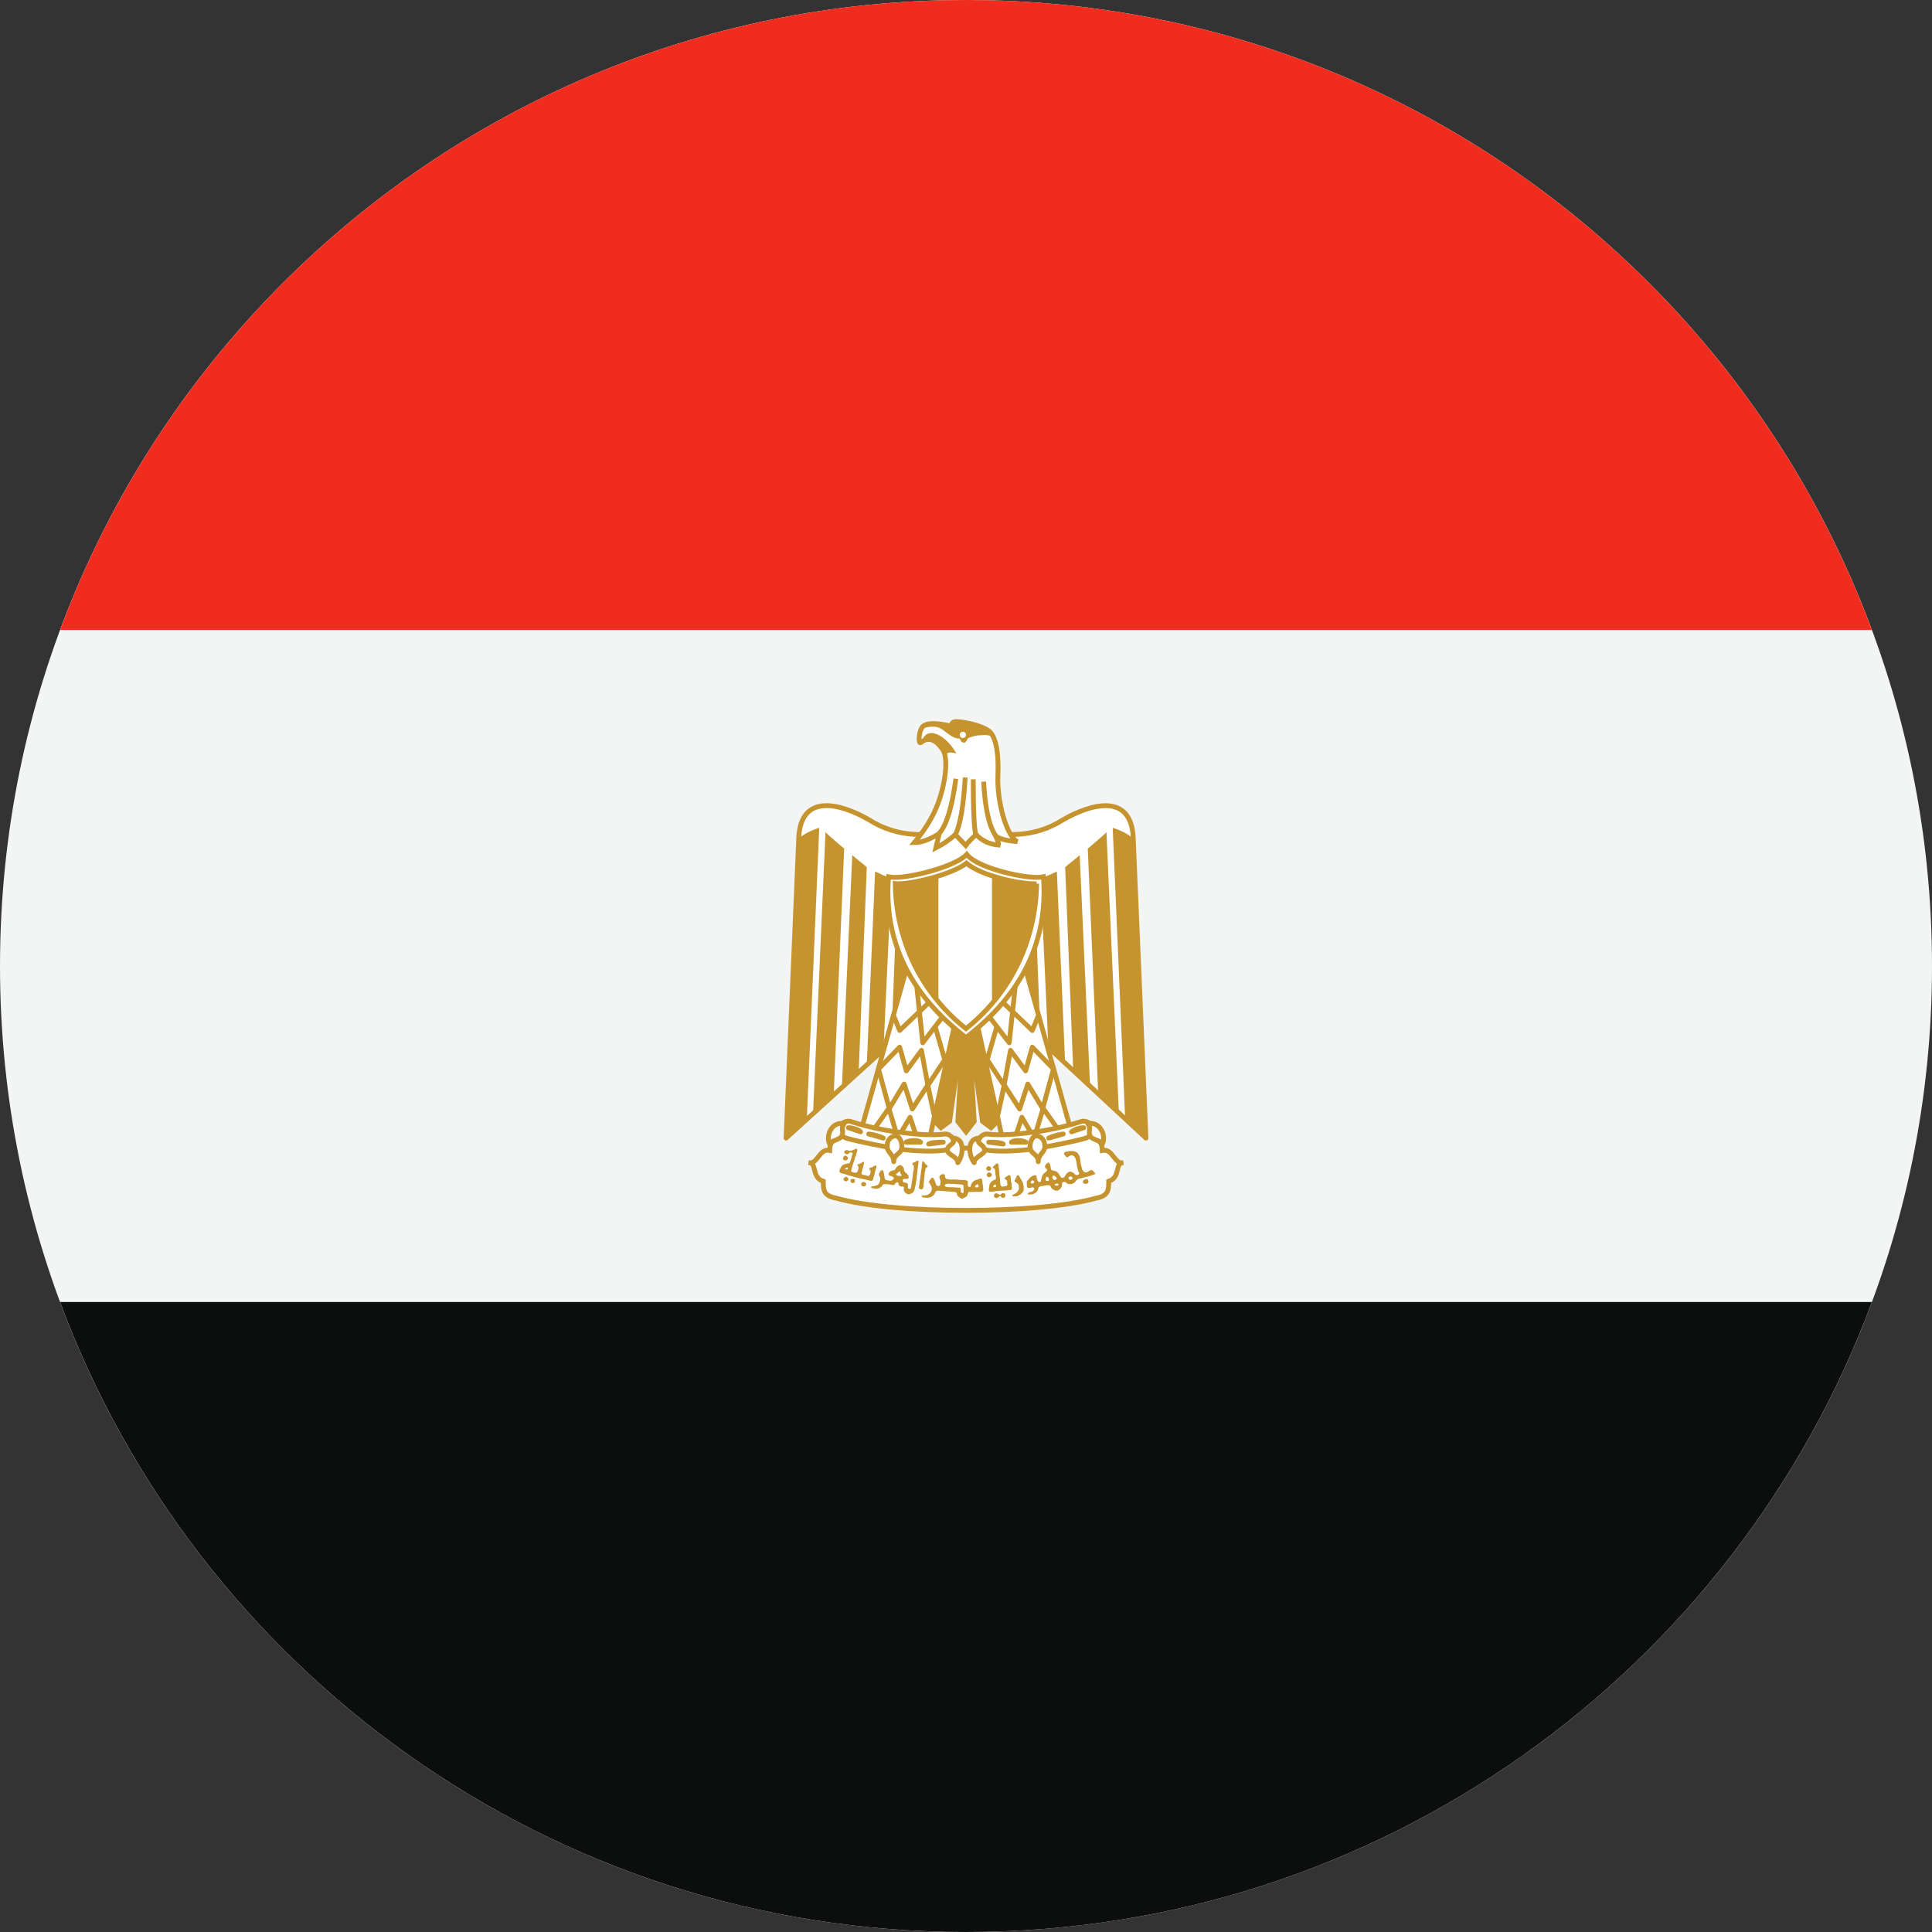 <svg version="1.2" baseProfile="tiny-ps" xmlns="http://www.w3.org/2000/svg" viewBox="0 0 1200 1200" width="1200" height="1200">
	<rect x="0" y="0" width="1200" height="1200" fill="#333333" stroke="none"/>
	<title>Layer 1</title>
	<style>
		tspan { white-space:pre }
		.shp0 { fill: #f3f5f5 } 
		.shp1 { fill: #ef2c1e } 
		.shp2 { fill: #0c0d0d } 
		.shp3 { fill: #ffffff;stroke: #c6942f;stroke-linejoin:round;stroke-width: 3 } 
		.shp4 { fill: #c6942f } 
		.shp5 { fill: #c6942f;stroke: #c6942f;stroke-width: 3 } 
		.shp6 { fill: none;stroke: #c6942f;stroke-linejoin:round;stroke-width: 3 } 
		.shp7 { fill: #ffffff;stroke: #c6942f;stroke-width: 3 } 
		.shp8 { fill: #ffffff;stroke: #c6942f;stroke-linecap:round;stroke-linejoin:round;stroke-width: 3 } 
		.shp9 { fill: none;stroke: #c6942f;stroke-width: 3 } 
		.shp10 { fill: #ffffff } 
	</style>
	<g id="Layer 1">
		<g id="Egypt /eg">
			<path id="&lt;Path&gt;" class="shp0" d="M600 0C931.37 0 1200 268.63 1200 600C1200 931.37 931.37 1200 600 1200C268.63 1200 0 931.37 0 600C0 268.63 268.63 0 600 0Z"/>
			<path id="&lt;Path&gt;" class="shp1" d="M600 0C342.02 0 122.1 162.82 37.32 391.31L1162.68 391.31C1077.9 162.82 857.98 0 600 0Z"/>
			<path id="&lt;Path&gt;" class="shp2" d="M600 1200C857.98 1200 1077.9 1037.18 1162.68 808.69L37.32 808.69C122.1 1037.18 342.02 1200 600 1200Z"/>
			<g id="&lt;Group&gt;">
				<path id="&lt;Path&gt;" class="shp3" d="M601.29 604.34L711.78 706.9L703.89 520.65C702.76 492.45 678.21 498.92 660.39 509.11C642.34 520.65 621.74 520.65 600.01 513.02C578.24 520.65 557.64 520.65 539.59 509.07C521.77 498.92 497.26 492.41 496.1 520.65L488.24 706.9L601.29 604.34Z"/>
				<path id="a" class="shp4" d="M508.86 514.19L501.12 695.32L488.22 706.93L496.12 520.64C499.93 517.72 504.25 515.53 508.86 514.19ZM524.35 527.09L517.9 678.7L504.99 691.93L512.73 516.93C515.32 519.51 522.9 525.8 524.35 527.09L524.35 527.09ZM538.38 538.7L533.38 665.15L522.9 675.32L529.35 531.12C531.93 533.54 537.09 537.25 538.38 538.7ZM553.7 545.16L548.7 652.9L538.38 661.12L543.54 541.28C546.12 542.41 551.12 545.16 553.7 545.16L553.7 545.16ZM567.9 545.16L564.19 634.99L553.7 645.15L557.57 546.28C560.15 546.28 566.61 546.28 567.9 545.16Z"/>
				<g id="&lt;Group&gt;">
					<path id="a 1 " class="shp4" d="M691.12 514.19L698.86 695.32L711.76 706.93L703.86 520.64C700.05 517.72 695.73 515.53 691.12 514.19ZM675.63 527.09L682.09 678.7L694.99 691.93L687.25 516.93C684.67 519.51 677.09 525.8 675.63 527.09L675.63 527.09ZM661.6 538.7L666.6 665.15L677.09 675.32L670.63 531.12C668.05 533.54 662.89 537.25 661.6 538.7ZM646.28 545.16L651.28 652.9L661.6 661.12L656.44 541.28C653.86 542.41 648.86 545.16 646.28 545.16L646.28 545.16ZM632.09 545.16L635.8 634.99L646.28 645.15L642.41 546.28C639.83 546.28 633.38 546.28 632.09 545.16Z"/>
				</g>
				<path id="&lt;Path&gt;" class="shp5" d="M605.08 624.75L620.65 695.39L615.54 700.47L610.24 696.52L601.44 633.59L605.12 696.52L600.05 703.02L594.93 696.52L598.66 633.59L589.82 696.48L584.48 700.43L579.41 695.35L594.9 624.75L605.08 624.75Z"/>
				<g id="b">
					<path id="&lt;Path&gt;" class="shp3" d="M565.27 593.77L534.56 702.99L576.89 709.45L594.93 627.31L565.31 593.77L565.27 593.77Z"/>
					<path id="&lt;Path&gt;" class="shp6" d="M555.12 631.03L558.8 640.05L578.81 620.95"/>
					<path id="&lt;Compound Path&gt;" fill-rule="evenodd" class="shp6" d="M568.96 608.43L573.13 647.68L585.87 631.03M580.8 695.32L576.29 674.04L572.34 652.38L562.94 665.13L558.8 650.43L545.65 663.96L552.34 688.55L561.59 673.32L566.66 688.81L576.17 674.04L580.8 695.32ZM580.8 637.5L587.75 661.48M590.46 652.68L576.4 674"/>
					<path id="&lt;Path&gt;" class="shp6" d="M543.54 700.43L552.08 688.4L557.64 706.9L565.27 693.96L570.38 709.45"/>
				</g>
				<g id="&lt;Group&gt;">
					<g id="b 1 ">
						<path id="&lt;Path&gt;" class="shp3" d="M634.71 593.77L665.43 702.99L623.09 709.45L605.05 627.31L634.67 593.77L634.71 593.77Z"/>
						<path id="&lt;Path&gt;" class="shp6" d="M644.86 631.03L641.18 640.05L621.18 620.95"/>
						<path id="&lt;Compound Path&gt;" fill-rule="evenodd" class="shp6" d="M614.11 631.03L626.85 647.68L631.03 608.43M623.81 674.04L633.32 688.81L638.39 673.32L647.64 688.55L654.34 663.96L641.18 650.43L637.04 665.13L627.64 652.38L623.69 674.04L619.18 695.32L623.81 674.04ZM619.18 637.5L612.23 661.48M609.52 652.68L623.58 674"/>
						<path id="&lt;Path&gt;" class="shp6" d="M656.44 700.43L647.91 688.4L642.34 706.9L634.71 693.96L629.6 709.45"/>
					</g>
				</g>
				<g id="&lt;Group&gt;">
					<path id="&lt;Path&gt;" class="shp7" d="M599.97 751.79C632.15 751.79 662.94 749.23 680.99 744.15C688.62 742.76 688.62 738.82 688.62 733.74C696.25 731.18 692.31 722.16 697.65 722.16C692.31 723.55 691.18 713.14 684.67 714.53C684.67 705.51 675.65 704.38 668.02 706.9C652.76 712.01 625.69 713.14 599.97 713.14C574.29 712.01 547.45 712.01 531.96 706.9C524.33 704.38 515.31 705.51 515.31 714.53C508.84 713.14 507.68 723.55 502.34 722.16C507.68 722.16 503.73 731.18 511.36 733.74C511.36 738.82 511.36 742.76 519.25 744.15C537.04 749.23 567.83 751.79 600.01 751.79L599.97 751.79Z"/>
					<path id="&lt;Compound Path&gt;" fill-rule="evenodd" class="shp8" d="M556.29 702.95C566.66 704.34 578.24 705.51 587.26 704.34C592.38 704.34 596.06 713.14 585.87 714.53C576.85 715.66 562.75 714.53 555.12 713.14C548.62 712.01 534.52 709.45 525.5 706.9C516.47 702.95 522.94 695.32 528.05 696.48C537.25 699.44 546.68 701.6 556.25 702.95L556.29 702.95ZM671.97 696.48C677.04 695.32 683.55 702.95 674.52 706.9C665.46 709.45 651.37 712.01 644.9 713.14C637.27 714.53 623.13 715.66 614.11 714.53C603.92 713.14 607.64 704.34 612.94 704.34C621.74 705.51 633.32 704.34 643.73 702.95C653.92 701.56 664.07 699.04 671.97 696.48Z"/>
					<path id="&lt;Compound Path&gt;" fill-rule="evenodd" class="shp8" d="M524.33 697.87C521.81 701.6 524.33 701.6 522.94 705.51C521.77 708.06 516.43 708.06 515.31 710.62C512.75 705.51 516.43 696.48 524.33 697.87ZM555.12 721.52C555.12 716.45 550.05 715.69 551.17 710.62C551.17 708.06 553.73 705.51 556.25 705.51C558.8 705.51 560.2 709.45 560.2 712.01C560.2 717.09 555.12 716.45 555.12 721.56L555.12 721.52ZM594.9 722.16C594.9 718.48 588.43 717.09 588.43 714.53C588.43 710.62 594.26 710.62 591.74 706.9C599.37 706.9 598.62 717.05 594.9 722.16ZM684.67 710.62C683.55 708.06 678.21 708.06 677.04 705.51C675.65 701.6 678.17 701.6 675.65 697.87C683.55 696.48 687.23 705.51 684.67 710.62ZM644.86 721.52C644.86 721.35 644.87 721.18 644.88 721.02C644.89 721.19 644.9 721.37 644.9 721.56L644.86 721.52ZM639.79 712.01C639.79 709.45 641.18 705.51 643.73 705.51C646.25 705.51 648.81 708.06 648.81 710.62C649.93 715.52 645.2 716.39 644.88 721.02C644.53 716.49 639.79 716.9 639.79 712.01ZM608.24 706.9C605.72 710.62 611.55 710.62 611.55 714.53C611.55 717.09 605.08 718.48 605.08 722.16C601.36 717.05 600.61 706.9 608.24 706.9Z"/>
					<path id="&lt;Compound Path&gt;" fill-rule="evenodd" class="shp8" d="M526.89 700.43C529.44 700.43 533.35 701.56 534.52 702.99L526.89 700.43ZM539.59 704.34L539.74 704.38C539.69 704.38 539.64 704.38 539.59 704.38L539.59 704.34ZM548.62 706.9L539.74 704.38C541.31 704.45 546.14 705.55 548.62 706.9ZM576.85 710.58C578.24 709.45 583.32 709.45 585.87 709.45L576.85 710.58ZM562.75 709.45C565.27 708.06 570.38 708.06 571.78 709.45L562.75 709.45ZM665.5 702.99C667.72 701.36 670.38 700.46 673.13 700.43L665.5 702.99ZM660.39 704.38C660.34 704.38 660.29 704.38 660.24 704.38L660.39 704.34L660.39 704.38ZM660.24 704.38L651.37 706.9C653.84 705.55 658.67 704.45 660.24 704.38ZM614.11 709.45C616.66 709.45 621.74 709.45 623.13 710.58L614.11 709.45ZM628.21 709.45C629.6 708.06 634.71 708.06 637.23 709.45L628.21 709.45Z"/>
					<g id="&lt;Group&gt;">
						<path id="&lt;Compound Path&gt;" class="shp4" d="M524.74 720.77C523.88 720.62 523.43 719.9 523.62 719.12C523.92 718.14 524.71 717.57 525.42 717.84C525.91 717.99 526.77 718.89 526.77 719.19C526.77 719.57 526.32 720.39 526.13 720.39C526.02 720.39 525.91 720.47 525.83 720.58C525.68 720.77 525.16 720.84 524.71 720.77L524.74 720.77ZM613.32 727.09C613.02 726.97 612.49 726.26 612.49 725.96C612.49 725.32 613.43 724.27 614 724.27C614.3 724.27 615.05 724.64 615.35 724.98C615.87 725.51 615.72 726.41 615.09 726.94C614.78 727.16 613.81 727.27 613.32 727.09L613.32 727.09ZM613.92 731.11C613.24 730.84 612.98 730.54 612.94 729.79C612.87 729 612.94 728.89 613.77 728.44L614.37 728.1L614.93 728.36C615.69 728.7 616.06 729.08 616.06 729.6C616.1 730.17 615.69 730.73 615.05 731C614.48 731.26 614.45 731.26 613.92 731.11Z"/>
						<path id="&lt;Compound Path&gt;" fill-rule="evenodd" class="shp4" d="M531.85 713.51C532.19 713.51 532.41 713.74 532.49 714.27C532.49 715.39 531.77 716.33 531.74 717.46C531.29 718.33 530.91 719.27 530.76 720.28L529.63 723.59C529.44 724.53 529.1 725.47 528.92 726.41C528.05 727.5 529.48 728.25 530.5 728.29C531.51 728.55 532.83 728.29 532.83 727.05C533.01 726.15 533.73 724.94 532.83 724.19C531.7 723.25 533.77 723.06 534.33 722.69C535.12 722.54 536.1 720.88 536.7 722.16C536.47 723.21 536.4 724.27 535.95 725.28C535.57 726.18 535.53 727.2 535.23 728.14C534.37 729.42 536.21 729.87 537.15 729.87C538.01 730.06 539.07 730.69 539.89 730.17C540.53 729.42 540.83 728.29 540.72 727.35C540.16 726.75 539.37 725.32 540.76 725.21C541.81 725.17 542.53 724.42 543.35 723.93C544.78 723.51 544.37 725.24 544.03 726C543.47 727.87 543.05 729.75 542.53 731.63C542.45 732.5 541.89 733.66 540.83 733.44L540.01 733.25C537.45 732.54 534.74 732.16 532.19 731.41C530.46 731.03 528.8 730.39 527.07 730.02L523.84 729C522.83 728.93 521.47 728.59 521.32 727.42C521.57 726.33 522.06 725.3 522.75 724.42C523.36 723.56 524.33 723.03 525.38 722.99C526.06 722.54 526.81 722.61 527.56 722.54C527.98 721.93 528.28 721.22 528.35 720.47C528.99 719.3 528.88 717.84 529.63 716.71C529.44 715.24 527.64 715.73 526.96 716.6C526.06 717.31 524.59 716.71 524.33 715.62C524.48 714.42 525.8 714.19 526.81 714.49C527.83 715.17 529.03 714.53 530.08 714.27C530.53 714.04 531.29 713.51 531.85 713.51L531.85 713.51ZM526.06 725.21C525.86 725.26 525.67 725.33 525.5 725.43C525.01 725.66 524.93 725.73 524.93 726C524.97 726.26 525.19 726.37 525.95 726.45C526.02 726.45 526.21 726.3 526.44 726.15C526.81 725.77 526.81 725.43 526.44 725.28C526.28 725.21 526.17 725.21 526.06 725.21ZM524.37 733.33C523.62 732.57 523.69 732.01 524.89 731.15C525.38 730.77 525.72 730.77 526.28 731.33C527.19 732.12 527.22 732.65 526.44 733.36C526.06 733.7 525.87 733.74 525.42 733.74C524.93 733.78 524.82 733.74 524.37 733.33ZM529.29 734.83C528.54 734.66 528.08 733.91 528.25 733.16C528.26 733.13 528.27 733.1 528.28 733.06C528.5 732.31 528.65 732.31 529.67 732.27C530.8 732.27 531.02 732.46 531.02 733.48C531.02 734.04 531.02 734.15 530.72 734.42C530.38 734.75 529.74 734.91 529.29 734.79L529.29 734.83ZM665.31 714.9C666.85 714.83 668.32 715.13 669.37 716.26C670.99 717.99 670.88 720.51 671.25 722.72C671.82 724.38 671.74 726.6 673.25 727.76C675.16 729.49 676.7 726 678.43 726.86C679 727.69 681.59 729.12 679.3 729.6C676.52 730.69 673.55 731.18 670.65 732.05C668.73 732.05 668.43 733.82 667.08 734.79C665.8 735.58 663.17 736 662.34 734.6C661.78 733.89 659.45 733.93 659.71 735.21C659.79 736.67 659.18 738.06 657.91 738.85C656.63 740.47 654.15 739.12 653.02 737.91C652.64 735.81 650.61 735.92 648.92 736.41C647.61 736.79 645.12 736.48 644.9 738.18C644.71 740.13 642.83 741.37 641.06 741.86C640.2 741.94 639.26 741.97 638.39 741.86C638.13 740.13 640.88 740.7 641.74 739.6C643.02 738.63 642.34 736.97 640.76 737.61C639.79 737.72 638.21 738.33 637.83 737.01C637.87 735.92 637.68 734.79 637.79 733.74C638.88 732.61 639.64 731.15 641.18 730.51C642.23 729.87 643.73 729.34 643.92 731.15C644.15 732.61 644.52 735.02 646.55 733.89C646.74 732.24 646.93 730.43 648.13 729.12C648.96 728.03 651.55 727.35 649.75 725.77C647.91 724.75 650.09 722.5 651.29 722.01C652.72 722.99 652.38 725.36 653.06 726.75C654.56 727.2 656.37 727.31 657.31 728.66C658.32 729.68 658.58 732.09 660.54 731.48C661.74 730.92 661.78 728.97 663.25 728.36C664.45 726.86 666.55 728.18 667.53 729.27C668.7 730.62 671.4 729.53 669.86 727.8C669.3 726.03 668.77 724.23 668.66 722.35C668.28 720.47 668.09 717.99 665.76 717.54C664.22 717.31 662.72 720.28 661.74 717.84C660.12 716.97 660.95 715.21 662.64 715.28C663.47 715.09 664.41 714.94 665.31 714.9L665.31 714.9ZM535.8 736.79C535.23 736.63 534.93 736.18 534.93 735.47C534.93 734.94 534.93 734.87 535.31 734.57C535.57 734.38 535.98 734.19 536.29 734.19C536.7 734.12 536.85 734.15 537.23 734.38C538.09 735.02 538.28 735.62 537.79 736.26C537.23 736.86 536.7 737.01 535.83 736.79L535.8 736.79ZM571.17 738.36C571.06 738.21 570.8 738.1 570.72 737.91C570.8 737.01 570.84 736.11 571.1 735.24C571.29 734.42 571.14 733.51 571.44 732.69C571.74 731.18 571.74 729.68 572.08 728.18C572.08 727.42 572.15 726.67 572.38 725.92C572.64 724.75 572.38 723.51 572.75 722.39C572.75 721.93 573.2 720.81 573.66 721.48C574.29 722.42 575.12 723.18 575.91 723.93C576.66 724.3 575.99 724.94 575.53 725.13C574.86 725.39 574.67 726.15 574.75 726.78C574.63 727.46 574.37 728.06 574.37 728.78C574.18 729.75 574.22 730.77 574.11 731.78C573.81 732.76 573.92 733.82 573.81 734.83C573.81 735.47 573.54 736.07 573.58 736.71C573.5 737.35 573.47 738.14 572.9 738.59C572.38 738.85 571.63 738.82 571.17 738.36L571.17 738.36ZM619.11 722.57C620.12 722.35 620.24 723.55 620.24 724.3C620.39 726.03 620.69 727.8 620.76 729.57C620.84 731 621.18 732.42 621.18 733.85C621.29 734.68 621.25 735.51 621.55 736.26C622.04 737.31 623.28 737.09 624.15 736.79C624.78 736.67 625.84 736.63 625.65 735.66C625.57 734.87 625.69 734.04 625.39 733.29C625.12 732.54 623.66 732.54 624.11 731.6C624.56 730.88 625.46 730.77 625.99 730.21C626.59 729.57 627.72 729.91 627.72 730.77C627.87 731.9 627.72 733.1 628.09 734.23C628.54 735.28 628.09 736.52 628.62 737.61C628.62 738.33 628.21 739.34 627.27 739.12C626.06 739.12 624.9 739.53 623.66 739.49C621.7 739.57 619.75 739.6 617.79 739.94C617 740.28 616.18 740.17 615.35 740.21C615.12 740.13 614.71 740.32 614.56 740.09L614.33 739.79C613.88 739.15 614.41 738.36 614.33 737.65C614.41 736.75 614.52 735.77 614.9 735.02C615.5 734.49 615.84 733.66 616.63 733.36C617.19 732.76 618.51 732.99 618.62 731.97C618.62 731.03 618.51 730.09 618.24 729.23C618.17 728.25 618.17 727.24 617.94 726.3C617.68 725.66 615.95 725.28 616.93 724.53C617.6 723.85 618.32 723.14 619.11 722.57L619.11 722.57ZM617.27 736.15C616.81 736.67 616.7 737.01 617.08 737.27C617.18 737.34 617.28 737.4 617.38 737.46L618.02 737.31L618.69 737.12L618.62 736.52L618.58 735.88L618.09 735.88C617.64 735.85 617.53 735.88 617.27 736.15ZM569.75 720.88C570.12 720.77 570.42 720.88 570.57 721.56C570.42 722.8 570.27 724.08 570.05 725.32C569.71 727.05 569.86 728.81 569.41 730.47C569.33 732.31 568.99 734.15 568.69 735.96C568.35 737.12 568.32 738.33 567.83 739.45C567.45 740.81 566.17 741.33 564.97 741.71C564.54 741.81 564.09 741.81 563.65 741.71C562.41 741.07 561.44 740.28 561.32 738.78C561.36 737.95 561.89 736.9 560.46 736.97C559.18 737.16 557.98 736.41 558.05 735.02C557.56 733.44 555.95 734.94 555.61 735.88C554.37 736.45 553.09 735.58 551.85 735.58C550.68 735.62 549.18 735.13 548.28 736C547.64 737.16 546.47 738.06 545.16 738.25C543.88 738.55 542.45 738.18 541.21 737.72C540.46 736.56 542.53 736.9 543.05 736.67C544.18 736.22 545.76 736.18 546.06 734.75C546.55 733.66 547.08 732.27 546.55 731.15C545.76 730.09 545.57 728.7 546.77 727.84C546.85 726.63 548.39 726.3 548.65 727.65C549.18 728.78 549.14 730.06 549.41 731.3C549.33 732.61 550.65 733.21 551.81 733.21C552.94 733.48 554.22 733.48 554.89 732.35C556.06 731.11 553.39 730.51 552.53 730.24C550.95 729.49 552.6 727.54 553.73 727.24L555.87 726.56C556.55 725.06 557.87 723.55 559.63 723.66C560.76 724.34 561.7 725.77 561.55 727.16C561.93 728.18 563.28 728.63 563.84 729.68C564.67 730.39 564.75 732.5 563.17 732.2C562.41 732.31 561.21 732.12 560.72 732.69C560.5 733.66 561.02 734.6 562.15 734.49C563.17 734.68 564.26 735.06 563.92 736.37L563.96 738.1C564.78 738.44 565.76 738.93 565.91 737.57C566.17 736.11 566.21 734.6 566.59 733.14C566.62 731.75 567.08 730.36 567.11 728.97C566.96 727.65 567.79 726.67 567.56 725.39C567.53 724.9 567.68 724.38 567.53 723.97C566.51 723.51 566.32 722.12 567.75 722.01C568.35 722.01 569.14 721.11 569.75 720.88L569.75 720.88ZM558.8 727.61C558.54 727.57 558.28 727.8 557.79 728.25C557.51 728.54 557.2 728.82 556.89 729.08L556.44 729.38L556.74 729.68C557.23 730.17 557.83 730.43 558.73 730.43C559.37 730.43 559.67 730.36 559.86 730.21C560.2 729.98 560.23 729.68 559.93 729.6C559.56 729.53 559.22 729.04 559.22 728.48C559.22 727.91 559.07 727.61 558.84 727.61L558.8 727.61ZM673.02 734.94C672.64 734.64 672.57 734.49 672.57 734.12C672.57 733.44 672.94 732.99 673.77 732.61C674.9 732.09 675.31 732.16 675.76 732.88C676.29 733.85 676.25 734.23 675.61 734.91C675.24 735.28 675.16 735.28 674.34 735.28C673.51 735.28 673.43 735.28 673.02 734.91L673.02 734.94ZM654.34 730.17C654.11 730.17 654 730.32 653.81 730.51C653.55 730.88 653.55 730.85 653.73 731.37L653.92 732.12C653.92 732.35 654.64 732.95 654.94 732.95C655.05 732.95 655.43 732.8 655.73 732.65C656.25 732.42 656.33 732.39 656.33 732.05C656.33 731.52 655.84 730.85 655.12 730.47C654.75 730.28 654.52 730.17 654.34 730.17L654.34 730.17ZM663.58 731.71C663.62 732.09 663.66 732.2 664.11 732.46C664.37 732.69 664.67 732.84 664.71 732.84L665.43 732.57C666.18 732.27 666.37 731.86 666.06 731.33C665.8 730.88 665.46 730.69 664.86 730.73C664.15 730.77 663.58 731.22 663.58 731.71ZM650.46 730.88C650.27 730.88 650.05 731.03 649.79 731.26C649.45 731.63 649.45 731.78 649.41 732.39C649.41 733.33 649.52 733.48 650.54 733.48C651.37 733.48 651.37 733.48 651.44 733.1C651.48 732.91 651.52 732.46 651.44 732.09C651.37 731.56 651.29 731.37 650.99 731.15C650.76 730.96 650.61 730.88 650.46 730.88ZM641.59 733.18C641.25 733.1 640.91 733.25 640.65 733.55L640.42 734C640.42 734.08 640.31 734.19 640.2 734.27C640.09 734.38 640.05 734.45 640.16 734.64C640.24 734.79 640.39 734.94 640.46 734.94C640.69 735.09 641.52 735.06 641.89 734.87C642.27 734.68 642.38 734.42 642.27 733.93C642.19 733.51 641.89 733.29 641.59 733.18ZM655.54 735.36C655.12 735.54 655.09 735.69 655.09 735.88C655.09 736.11 655.16 736.18 655.35 736.26C655.73 736.41 656.93 736.45 657.15 736.26C657.49 736 657.49 735.62 657.23 735.36C657.04 735.21 656.78 735.09 656.48 735.09C656.21 735.09 655.88 735.21 655.54 735.36ZM628.81 742.88C628.66 742.76 628.43 742.69 628.66 742.5C628.92 742.05 629.48 741.86 629.97 741.67C630.88 741.3 631.63 740.66 632.19 739.87C632.27 739.34 632.87 739.04 632.87 738.48C632.87 737.72 632.91 736.97 632.72 736.22C632.53 735.51 632 734.98 631.4 734.6C630.99 734.3 630.31 734.23 630.16 733.63C630.09 733.06 630.54 732.65 630.76 732.16C631.14 731.48 631.4 730.77 631.78 730.09C632.23 729.64 632.87 730.09 633.06 730.54C633.39 731 633.66 731.45 633.81 731.97C634.3 732.5 634.71 733.14 634.9 733.85C635.12 734.34 635.5 734.83 635.5 735.39C635.5 736.07 635.88 736.67 635.88 737.35C635.88 738.25 635.88 739.23 635.54 740.06C635.31 740.54 634.86 740.81 634.56 741.22C634.06 741.73 633.48 742.14 632.83 742.42C632.34 742.57 632.08 743.1 631.51 742.99C630.65 742.99 629.82 743.1 629 742.99L628.81 742.88L628.81 742.88ZM617.72 743.59C617.73 743.6 617.74 743.61 617.75 743.63C617.75 743.63 617.75 743.63 617.75 743.63L617.72 743.59ZM617.27 742.65C617.27 742.27 617.34 742.09 617.72 741.71C618.43 740.96 618.77 740.96 619.97 741.6C621.18 742.16 621.55 742.24 621.66 741.82C621.78 741.41 622.42 741.03 623.06 741.03C623.47 741.03 623.69 741.11 624.03 741.37C624.41 741.67 624.45 741.75 624.45 742.46C624.45 743.21 624.45 743.21 624 743.63C623.54 744 623.47 744.08 622.91 744C622.23 743.93 621.78 743.63 621.66 743.06C621.59 742.69 621.44 742.57 621.36 742.84C621.33 742.91 621.14 743.03 620.99 743.06C620.61 743.14 620.09 743.51 619.67 743.89C619.52 744 619.3 744.08 618.84 744.08C618.3 744.08 618.21 744.08 617.75 743.63C617.38 743.21 617.27 743.03 617.27 742.65ZM585.8 729.27C586.14 729.27 586.51 729.34 586.78 729.57C587.08 730.69 586.85 732.35 588.51 732.39C589.9 732.76 591.4 732.54 592.87 732.61C594.48 732.57 596.1 732.95 597.75 732.88C598.88 733.03 600.27 732.72 601.14 733.7C601.29 734.15 601.1 734.79 601.14 735.28C600.69 736.52 602.08 738.21 602.98 736.79C603.05 735.09 604.3 733.7 605.8 733.03C607.15 732.95 608.28 731.71 609.63 732.09C610.57 733.18 609.97 734.87 610.5 736.15C610.65 737.2 610.69 738.21 610.72 739.23C610.39 739.53 610.24 740.24 609.71 740.24C607.08 740.28 604.37 740.24 601.7 740.39C600.76 741.15 601.25 743.06 599.71 743.55C598.88 743.78 598.02 744.76 597.23 744.53C595.76 743.82 594.26 742.73 594.26 740.96C593.32 739.94 591.17 740.43 589.82 740.09C587.26 740.02 584.71 739.53 582.15 739.6C580.65 739.87 580.76 742.01 579.52 742.61C578.28 743.85 576.55 744.08 574.86 743.93C574.11 743.89 571.21 743.51 572.87 742.57C574.22 742.35 575.72 742.73 576.85 741.63C578.13 740.88 579.07 739.27 578.69 737.76C578.58 736.26 577.26 735.17 576.81 733.93C577.72 733.21 578.28 731.15 579.6 731.52C580.61 732.91 580.95 734.64 581.66 736.22C582.79 737.16 584.48 736.52 584.03 734.91C584.67 733.63 583.66 732.42 583.43 731.22C583.54 730.17 584.71 729.27 585.8 729.27L585.8 729.27ZM588.99 735.21C588.47 735.21 587.9 735.28 587.38 735.51C587 735.69 586.48 736.22 586.85 736.67C587.11 737.12 587.68 737.05 588.13 737.2C589.22 737.5 590.39 737.35 591.51 737.42C592.9 737.46 594.26 737.57 595.61 737.65C596.02 737.65 596.4 737.76 596.78 738.03C596.85 738.14 596.78 738.36 596.78 738.51C596.74 739.12 596.66 739.68 596.7 740.24C596.93 740.66 597.38 740.92 597.83 741.03C597.98 741 598.12 740.94 598.24 740.85C598.62 740.54 598.47 740.02 598.47 739.57L598.47 736.26C598.2 736 597.87 735.73 597.49 735.73C595.87 735.54 594.33 735.62 592.75 735.36C592.04 735.13 591.33 735.47 590.61 735.36C590.08 735.28 589.56 735.21 588.99 735.21ZM607.19 735.62C606.93 735.62 606.4 735.92 605.95 736.3C605.69 736.52 605.57 737.05 605.69 737.2C605.95 737.57 606.78 737.61 607.57 737.35C607.83 737.2 607.9 737.16 607.87 736.97L607.64 736.15C607.57 735.69 607.45 735.58 607.19 735.58L607.19 735.62Z"/>
					</g>
				</g>
				<path id="&lt;Path&gt;" class="shp7" d="M599.97 644.41C635.06 617.42 651.1 584.15 648.09 544.6C646.7 544.86 645.39 544.97 644 544.97C632.94 544.97 606.63 538.69 600.46 530.69C593.88 537.94 567 544.97 555.99 544.97C554.59 544.97 553.2 544.86 551.89 544.6C548.83 584.15 564.86 617.42 599.97 644.41Z"/>
				<path id="&lt;Path&gt;" class="shp7" d="M643.88 548.92C643.43 548.95 642.98 548.96 642.53 548.96C632.53 548.96 609.26 543.85 600.31 536.18C590.91 543.24 567.3 548.96 557.45 548.96C557 548.96 556.51 548.92 556.06 548.85C556.17 559.04 557.6 569.17 560.31 579C566.76 602.71 580.67 623.72 599.97 638.92C619.29 623.68 633.19 602.63 639.64 578.88C642.33 569.11 643.76 559.02 643.88 548.88L643.88 548.92Z"/>
				<path id="&lt;Compound Path&gt;" class="shp4" d="M582.87 544.07C574.64 546.79 566.1 548.44 557.45 548.96C557 548.95 556.54 548.9 556.1 548.81C556.2 559 557.63 569.14 560.35 578.96C564.78 595.13 572.45 609.64 582.87 622.16L582.87 544.07L582.87 544.07ZM616.14 543.92L616.14 623.36C627.17 610.47 635.21 595.29 639.67 578.92C642.36 569.14 643.78 559.06 643.88 548.92L642.53 548.96C636.51 548.96 625.72 547.08 616.14 543.92L616.14 543.92Z"/>
				<g id="&lt;Group&gt;">
					<path id="&lt;Path&gt;" class="shp7" d="M619.83 524.67C620.58 524.78 620.1 522.9 618.38 519.03C620.31 520.96 624.83 522.2 631.93 522.74C625.48 519.83 619.02 498.38 619.83 481.12C620.48 464.03 617.41 457.25 614.99 454.67C611.77 451.45 601.28 448.54 594.35 448.22C591.87 448.11 590.8 449.08 591.12 451.12C584.02 449.35 576.93 448.54 573.7 450.8C570.64 452.74 569.99 462.9 572.09 461.12C577.57 456.77 582.25 460.8 585.48 465.48C588.38 469.51 588.22 481.12 584.02 494.83C581.23 504.3 575.85 513.81 567.9 523.38C572.2 523.38 577.36 521.5 583.38 517.74L581.28 526.61C585.66 524.42 589.73 521.65 593.38 518.38L599.83 525.16C601.23 523.22 603.38 520.96 606.28 518.38C609.83 522.14 614.35 524.3 619.83 524.83L619.83 524.67Z"/>
					<path id="&lt;Compound Path&gt;" class="shp9" d="M593.7 483.7C591.34 501.34 587.9 512.63 583.38 517.57M599.51 482.9C598.43 500.85 596.39 512.68 593.38 518.38M604.51 484.03C604.51 503.6 605.05 515.05 606.12 518.38M610.96 485.48C611.82 501.93 614.29 513.11 618.38 519.03"/>
					<path id="&lt;Path&gt;" class="shp4" d="M587.09 470.8C586.94 468.93 586.39 467.11 585.48 465.48C582.25 460.64 577.57 456.77 572.25 461.12C573.43 457.36 575.37 455.42 578.06 455.32C580.96 454.99 587.9 457.58 594.02 467.9C591.01 467.25 589.13 467.25 588.38 467.9C587.09 468.97 586.71 469.94 587.25 470.8L587.09 470.8Z"/>
					<path id="&lt;Path&gt;" class="shp4" d="M571.61 454.19C572.09 452.58 572.73 451.28 573.7 450.8C576.93 448.54 584.02 449.19 591.28 451.12C590.85 449.08 591.93 448.11 594.51 448.22C601.28 448.54 611.61 451.45 614.83 454.67C615.64 455.48 616.44 456.77 617.25 458.54C615.64 456.28 611.12 456.45 609.99 456.61C608.38 456.77 607.25 456.61 604.99 457.25C603.86 457.58 602.25 457.9 601.28 458.54C600.64 459.19 599.99 461.28 599.02 461.28C597.41 461.28 597.41 460.8 596.93 460.32C596.44 459.51 596.12 458.54 595.48 458.7C593.86 458.87 590.96 457.58 587.41 454.67C583.7 451.77 582.25 451.12 577.73 451.45C574.51 451.66 572.47 452.68 571.61 454.51L571.61 454.19L571.61 454.19Z"/>
					<path id="&lt;Path&gt;" class="shp10" d="M598.06 454.51C599.13 454.51 599.99 455.38 599.99 456.45C599.99 457.52 599.13 458.38 598.06 458.38C596.99 458.38 596.12 457.52 596.12 456.45C596.12 455.38 596.99 454.51 598.06 454.51Z"/>
				</g>
			</g>
		</g>
	</g>
</svg>